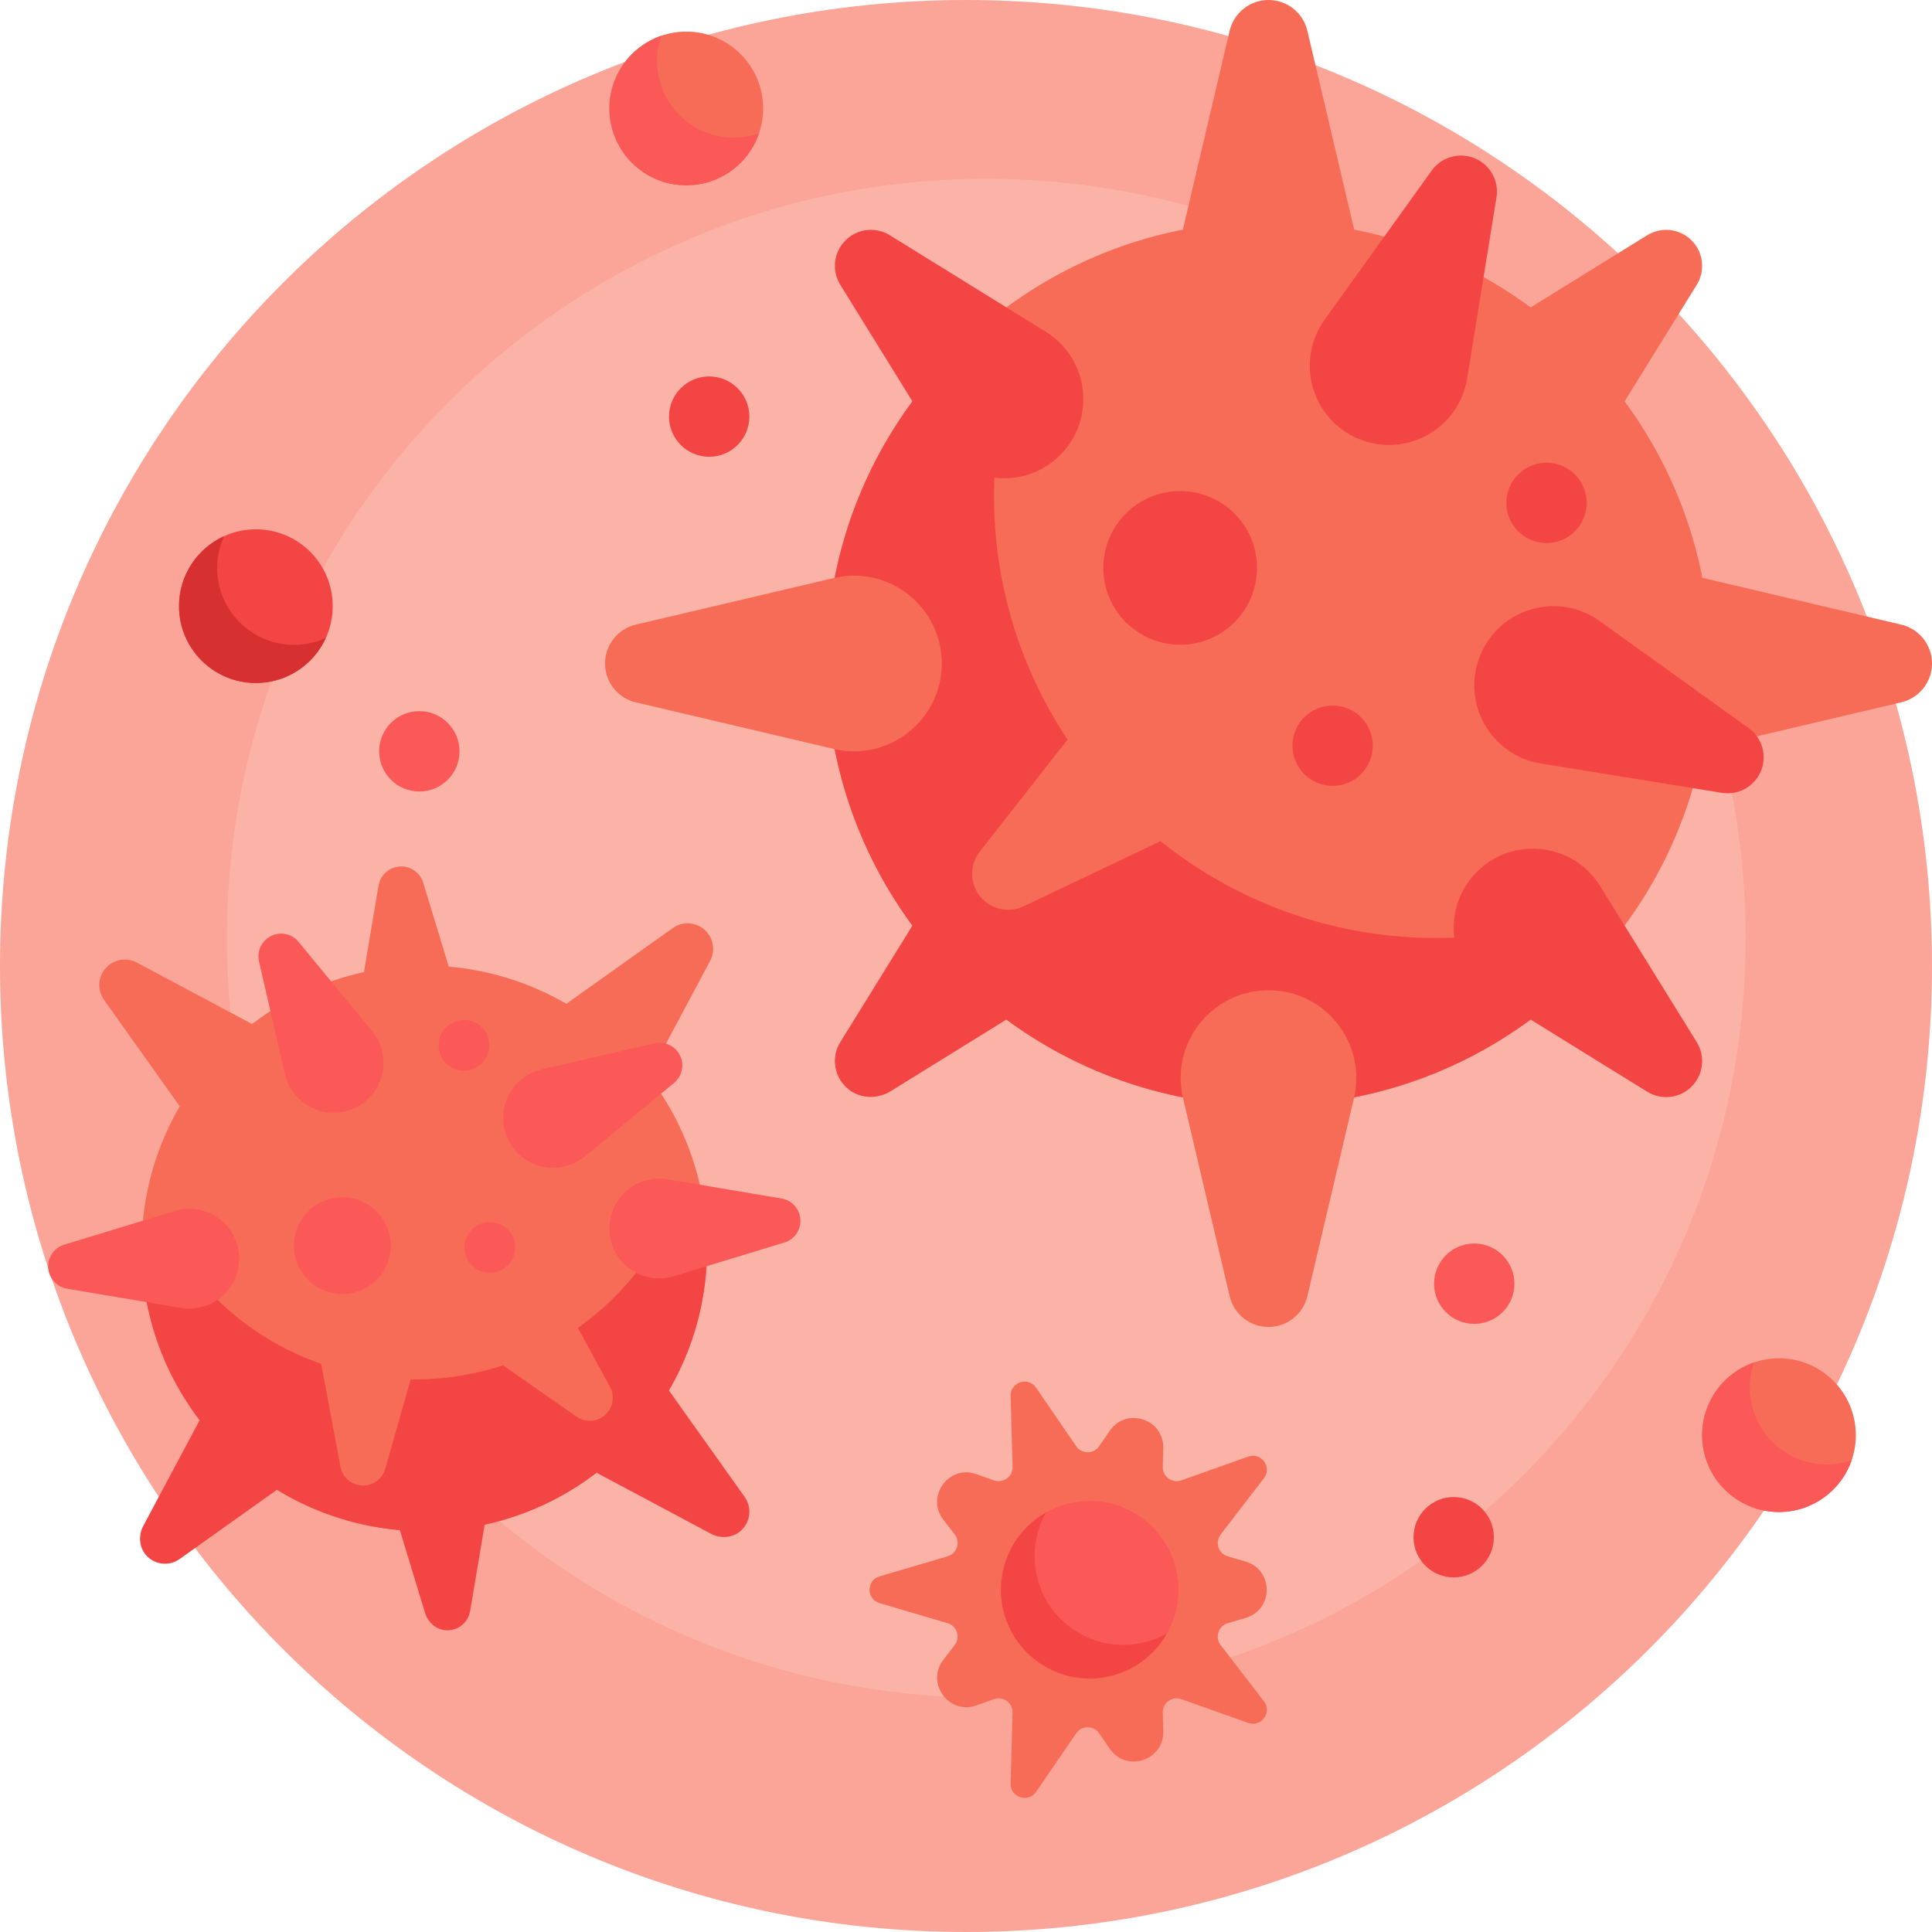<svg id="Capa_1" enable-background="new 0 0 512 512" height="512" viewBox="0 0 512 512" width="512" xmlns="http://www.w3.org/2000/svg"><g><path d="m512 256c0 141.385-114.615 256-256 256s-256-114.615-256-256 114.615-256 256-256 256 114.615 256 256z" fill="#faa598"/><path d="m462.612 248.625c0 111.14-90.097 201.237-201.237 201.237s-201.238-90.096-201.238-201.237 90.097-201.237 201.238-201.237 201.237 90.097 201.237 201.237z" fill="#fbb3a8"/><path d="m188.197 254.64-16.224 30.42c-.023.044-.047.088-.071.131 21.401 27.816 20.875 67.765-3.171 95.118-27.326 31.084-74.676 34.131-105.76 6.805-27.353-24.046-32.995-63.598-15.336-93.928-.029-.04-.059-.08-.087-.121l-19.989-28.09c-1.82-2.558-1.642-6.032.431-8.39s5.495-2.98 8.265-1.503l30.421 16.224c.044.023.088.047.131.071 8.908-6.854 19.06-11.458 29.644-13.762l3.86-22.909c.47-2.792 2.799-4.893 5.625-5.075 2.825-.182 5.404 1.604 6.229 4.312l6.765 22.225c10.792.928 21.451 4.194 31.163 9.849.04-.029.08-.059.121-.087l28.09-19.989c2.558-1.82 6.032-1.642 8.39.431s2.98 5.498 1.503 8.268zm242.343-148.276 19.117-30.888c2.33-3.764 1.764-8.636-1.366-11.766s-8.002-3.696-11.766-1.366l-30.888 19.116c-19.438-14.332-43.463-22.803-69.466-22.803-64.713 0-117.173 52.46-117.173 117.173s52.46 117.173 117.173 117.173 117.173-52.46 117.173-117.173c-.001-26.004-8.471-50.028-22.804-69.466z" fill="#f76c57"/><path d="m88.175 160.636c0 11.249-9.119 20.368-20.368 20.368s-20.368-9.119-20.368-20.368 9.119-20.368 20.368-20.368 20.368 9.119 20.368 20.368zm297.07 236.092c-5.881 0-10.649 4.768-10.649 10.649s4.768 10.649 10.649 10.649 10.649-4.768 10.649-10.649-4.767-10.649-10.649-10.649zm-197.304-296.973c-5.881 0-10.649 4.768-10.649 10.649s4.768 10.649 10.649 10.649 10.649-4.768 10.649-10.649c.001-5.882-4.767-10.649-10.649-10.649z" fill="#f44545"/><path d="m86.354 169.067c-3.206 7.042-10.304 11.937-18.546 11.937-11.249 0-20.368-9.119-20.368-20.368 0-8.242 4.895-15.34 11.937-18.546-1.17 2.569-1.822 5.424-1.822 8.431 0 11.249 9.119 20.368 20.368 20.368 3.007 0 5.862-.652 8.431-1.822z" fill="#d63030"/><path d="m413.063 244.02c7.625-2.194 13.257 7.08 7.771 12.812-21.331 22.289-51.377 36.17-84.664 36.17-26.003 0-50.028-8.471-69.466-22.803l-30.636 18.96c-3.354 2.076-7.696 2.097-10.878-.233-4.109-3.008-5.096-8.56-2.507-12.743l19.117-30.888c-14.332-19.438-22.803-43.463-22.803-69.466 0-33.24 13.841-63.247 36.074-84.573 5.753-5.518 15.067.144 12.871 7.807-2.943 10.272-4.52 21.121-4.52 32.339-.001 64.564 52.611 117.175 117.175 117.174 11.265.001 22.157-1.589 32.466-4.556zm-235.714 124.578c-.029-.041-.058-.081-.088-.121 8.2-14.082 11.376-30.153 9.688-45.737-.499-4.602-6.766-5.619-8.658-1.394-3.203 7.154-7.596 13.931-13.197 20.043-26.971 29.434-72.981 32.395-103.502 6.661-6.356-5.359-11.593-11.537-15.692-18.243-2.404-3.933-8.466-2.129-8.375 2.48.308 15.65 5.49 31.164 15.386 44.076l-14.938 28.011c-1.334 2.501-1.13 5.635.745 7.76 2.296 2.603 6.123 2.994 8.874 1.036l25.807-18.364c10.085 6.173 21.254 9.715 32.569 10.688l6.695 21.996c.756 2.483 2.917 4.38 5.507 4.542 3.172.199 5.903-2.027 6.416-5.075l3.86-22.909c10.584-2.304 20.736-6.909 29.644-13.762.044.024.087.048.131.071l30.185 16.098c2.54 1.354 5.722 1.148 7.88-.756 2.643-2.332 3.039-6.217 1.051-9.011z" fill="#f44545"/><path d="m220.968 198.48-52.472-12.353c-4.778-1.125-8.155-5.389-8.155-10.297 0-4.909 3.377-9.173 8.155-10.298l52.472-12.353c14.607-3.438 28.601 7.644 28.601 22.65 0 15.007-13.994 26.089-28.601 22.651zm50.294 41.693 43.907-20.866c12.222-5.809 15.832-21.497 7.377-32.063-8.455-10.566-24.553-10.485-32.9.166l-29.987 38.262c-2.731 3.484-2.706 8.389.06 11.845s7.545 4.556 11.543 2.656zm-172.94 102.1c-8.646-.401-15.404 7.366-13.813 15.873l5.716 30.561c.521 2.783 2.887 4.842 5.715 4.973s5.375-1.701 6.15-4.424l8.517-29.901c2.372-8.323-3.639-16.681-12.285-17.082zm83.549-293.161c11.249 0 20.368-9.119 20.368-20.368s-9.119-20.367-20.368-20.367-20.368 9.119-20.368 20.368 9.119 20.367 20.368 20.367zm-35.1 291.1c-4.141-7.6-14.286-9.351-20.735-3.579-6.449 5.772-5.828 16.049 1.268 21.003l25.492 17.798c2.321 1.621 5.453 1.432 7.562-.456s2.643-4.979 1.289-7.465zm324.682 19.752c-11.249 0-20.368 9.119-20.368 20.368s9.119 20.368 20.368 20.368 20.368-9.119 20.368-20.368-9.119-20.368-20.368-20.368zm32.392-194.432-52.472-12.353c-14.607-3.438-28.601 7.644-28.601 22.65 0 15.006 13.994 26.089 28.601 22.65l52.472-12.353c4.778-1.125 8.155-5.389 8.155-10.297s-3.377-9.172-8.155-10.297zm-168.893 226.22c2.249-2.922-.696-6.975-4.17-5.739l-17.703 6.299c-2.448.871-5.008-.988-4.936-3.586l.136-4.931c.215-7.755-9.81-11.012-14.195-4.612l-2.788 4.07c-1.469 2.144-4.632 2.144-6.101 0l-10.62-15.501c-2.084-3.042-6.849-1.494-6.747 2.192l.52 18.783c.072 2.598-2.487 4.457-4.936 3.586l-4.648-1.654c-7.309-2.6-13.505 5.927-8.773 12.075l3.009 3.909c1.585 2.059.607 5.068-1.885 5.802l-18.024 5.31c-3.537 1.042-3.537 6.052 0 7.094l18.024 5.31c2.493.734 3.47 3.743 1.885 5.802l-3.009 3.909c-4.732 6.148 1.464 14.676 8.773 12.075l4.648-1.654c2.448-.871 5.008.989 4.936 3.586l-.52 18.783c-.102 3.686 4.663 5.234 6.747 2.192l10.62-15.501c1.469-2.144 4.632-2.144 6.101 0l2.788 4.07c4.385 6.4 14.41 3.143 14.195-4.612l-.136-4.931c-.072-2.597 2.487-4.457 4.936-3.586l17.703 6.299c3.474 1.236 6.419-2.817 4.17-5.739l-11.461-14.89c-1.585-2.059-.607-5.068 1.885-5.802l4.732-1.394c7.442-2.192 7.442-12.733 0-14.926l-4.732-1.394c-2.493-.734-3.47-3.743-1.885-5.802zm1.218-129.321c-15.006 0-26.089 13.994-22.65 28.601l12.353 52.473c1.125 4.778 5.389 8.155 10.297 8.155 4.909 0 9.173-3.377 10.297-8.155l12.353-52.473c3.439-14.606-7.644-28.601-22.65-28.601zm10.298-254.276c-1.125-4.778-5.389-8.155-10.298-8.155s-9.173 3.377-10.297 8.155l-12.353 52.472c-3.439 14.607 7.644 28.601 22.65 28.601 15.006 0 26.089-13.994 22.65-28.601z" fill="#f76c57"/><path d="m194.499 36.484c2.323 0 4.555-.389 6.634-1.105-2.752 7.991-10.336 13.733-19.262 13.733-11.249 0-20.368-9.119-20.368-20.368 0-8.926 5.742-16.51 13.733-19.262-.716 2.08-1.105 4.312-1.105 6.634.001 11.249 9.119 20.368 20.368 20.368zm289.582 351.588c-11.249 0-20.368-9.119-20.368-20.368 0-2.323.389-4.555 1.105-6.634-7.992 2.752-13.734 10.336-13.734 19.262 0 11.249 9.119 20.368 20.368 20.368 8.926 0 16.511-5.742 19.262-13.733-2.078.715-4.31 1.105-6.633 1.105z" fill="#fb5858"/><path d="m401.338 340.191c0 5.882-4.768 10.649-10.649 10.649s-10.649-4.768-10.649-10.649 4.768-10.649 10.649-10.649 10.649 4.768 10.649 10.649zm-279.56-141.082c0-5.882-4.768-10.649-10.649-10.649s-10.649 4.768-10.649 10.649 4.768 10.649 10.649 10.649 10.649-4.767 10.649-10.649zm-22.58 121.365c-5.321-4.678-13.427-4.156-18.105 1.165s-4.156 13.427 1.165 18.105 13.427 4.156 18.105-1.165 4.156-13.427-1.165-18.105zm-4.953-26.967c7.645-3.769 9.777-13.681 4.357-20.26l-19.47-23.631c-1.773-2.152-4.793-2.802-7.294-1.569s-3.825 4.024-3.198 6.741l6.884 29.835c1.915 8.306 11.076 12.652 18.721 8.884zm-47.923 27.424-29.292 8.916c-2.667.812-4.426 3.352-4.247 6.135.179 2.782 2.249 5.076 4.998 5.539l30.193 5.088c8.405 1.417 15.933-5.376 15.386-13.882s-8.884-14.278-17.038-11.796zm87.93 4.622c-2.782-2.446-7.02-2.173-9.466.609s-2.173 7.021.609 9.466c2.782 2.446 7.02 2.173 9.466-.609s2.174-7.02-.609-9.466zm72.864-7.938-30.193-5.088c-8.405-1.416-15.933 5.376-15.386 13.882.547 8.506 8.884 14.277 17.038 11.795l29.292-8.916c2.667-.812 4.426-3.352 4.247-6.134-.179-2.781-2.249-5.075-4.998-5.539zm81.663 80.165c-12.991 0-23.522 10.531-23.522 23.521 0 12.991 10.531 23.522 23.522 23.522s23.522-10.531 23.522-23.522c0-12.99-10.531-23.521-23.522-23.521zm-108.58-118.088c-1.233-2.501-4.024-3.825-6.741-3.198l-29.835 6.884c-8.305 1.916-12.652 11.077-8.883 18.722 3.768 7.645 13.681 9.777 20.259 4.357l23.631-19.47c2.152-1.774 2.802-4.794 1.569-7.295zm-52.212 1.75c2.446-2.782 2.173-7.021-.609-9.466-2.782-2.446-7.02-2.173-9.466.609s-2.173 7.021.609 9.466c2.782 2.446 7.021 2.174 9.466-.609z" fill="#fb5858"/><g fill="#f44545"><path d="m309.265 432.868c-4.039 7.137-11.7 11.954-20.485 11.954-12.991 0-23.522-10.531-23.522-23.522 0-8.786 4.817-16.447 11.954-20.485-1.933 3.416-3.036 7.363-3.036 11.567 0 12.991 10.531 23.522 23.522 23.522 4.204.001 8.151-1.103 11.567-3.036z"/><path d="m449.657 276.184c2.33 3.764 1.764 8.636-1.366 11.766s-8.002 3.696-11.766 1.366l-41.337-25.583c-11.507-7.122-13.364-23.112-3.795-32.681 9.569-9.569 25.559-7.712 32.681 3.795zm-172.504-188.258-41.337-25.583c-3.764-2.33-8.636-1.764-11.766 1.366s-3.696 8.002-1.366 11.766l25.583 41.337c7.122 11.507 23.112 13.364 32.681 3.795 9.568-9.569 7.712-25.559-3.795-32.681zm119.429-35.633c.707-4.37-1.684-8.652-5.775-10.342s-8.808-.343-11.39 3.252l-28.36 39.483c-7.895 10.991-3.475 26.47 9.032 31.637 12.508 5.166 26.562-2.683 28.725-16.042zm66.829 140.651-39.483-28.36c-10.991-7.895-26.47-3.475-31.636 9.032-5.166 12.508 2.683 26.562 16.041 28.725l47.988 7.769c4.37.708 8.652-1.684 10.342-5.775s.343-8.808-3.252-11.391zm-110.247-5.973c-5.881 0-10.649 4.768-10.649 10.649 0 5.882 4.768 10.649 10.649 10.649s10.649-4.768 10.649-10.649-4.768-10.649-10.649-10.649zm56.68-43.059c5.881 0 10.649-4.768 10.649-10.649s-4.768-10.649-10.649-10.649-10.649 4.768-10.649 10.649 4.768 10.649 10.649 10.649zm-97.088-13.782c-11.249 0-20.368 9.119-20.368 20.368s9.119 20.368 20.368 20.368 20.368-9.119 20.368-20.368-9.119-20.368-20.368-20.368z"/></g></g></svg>
